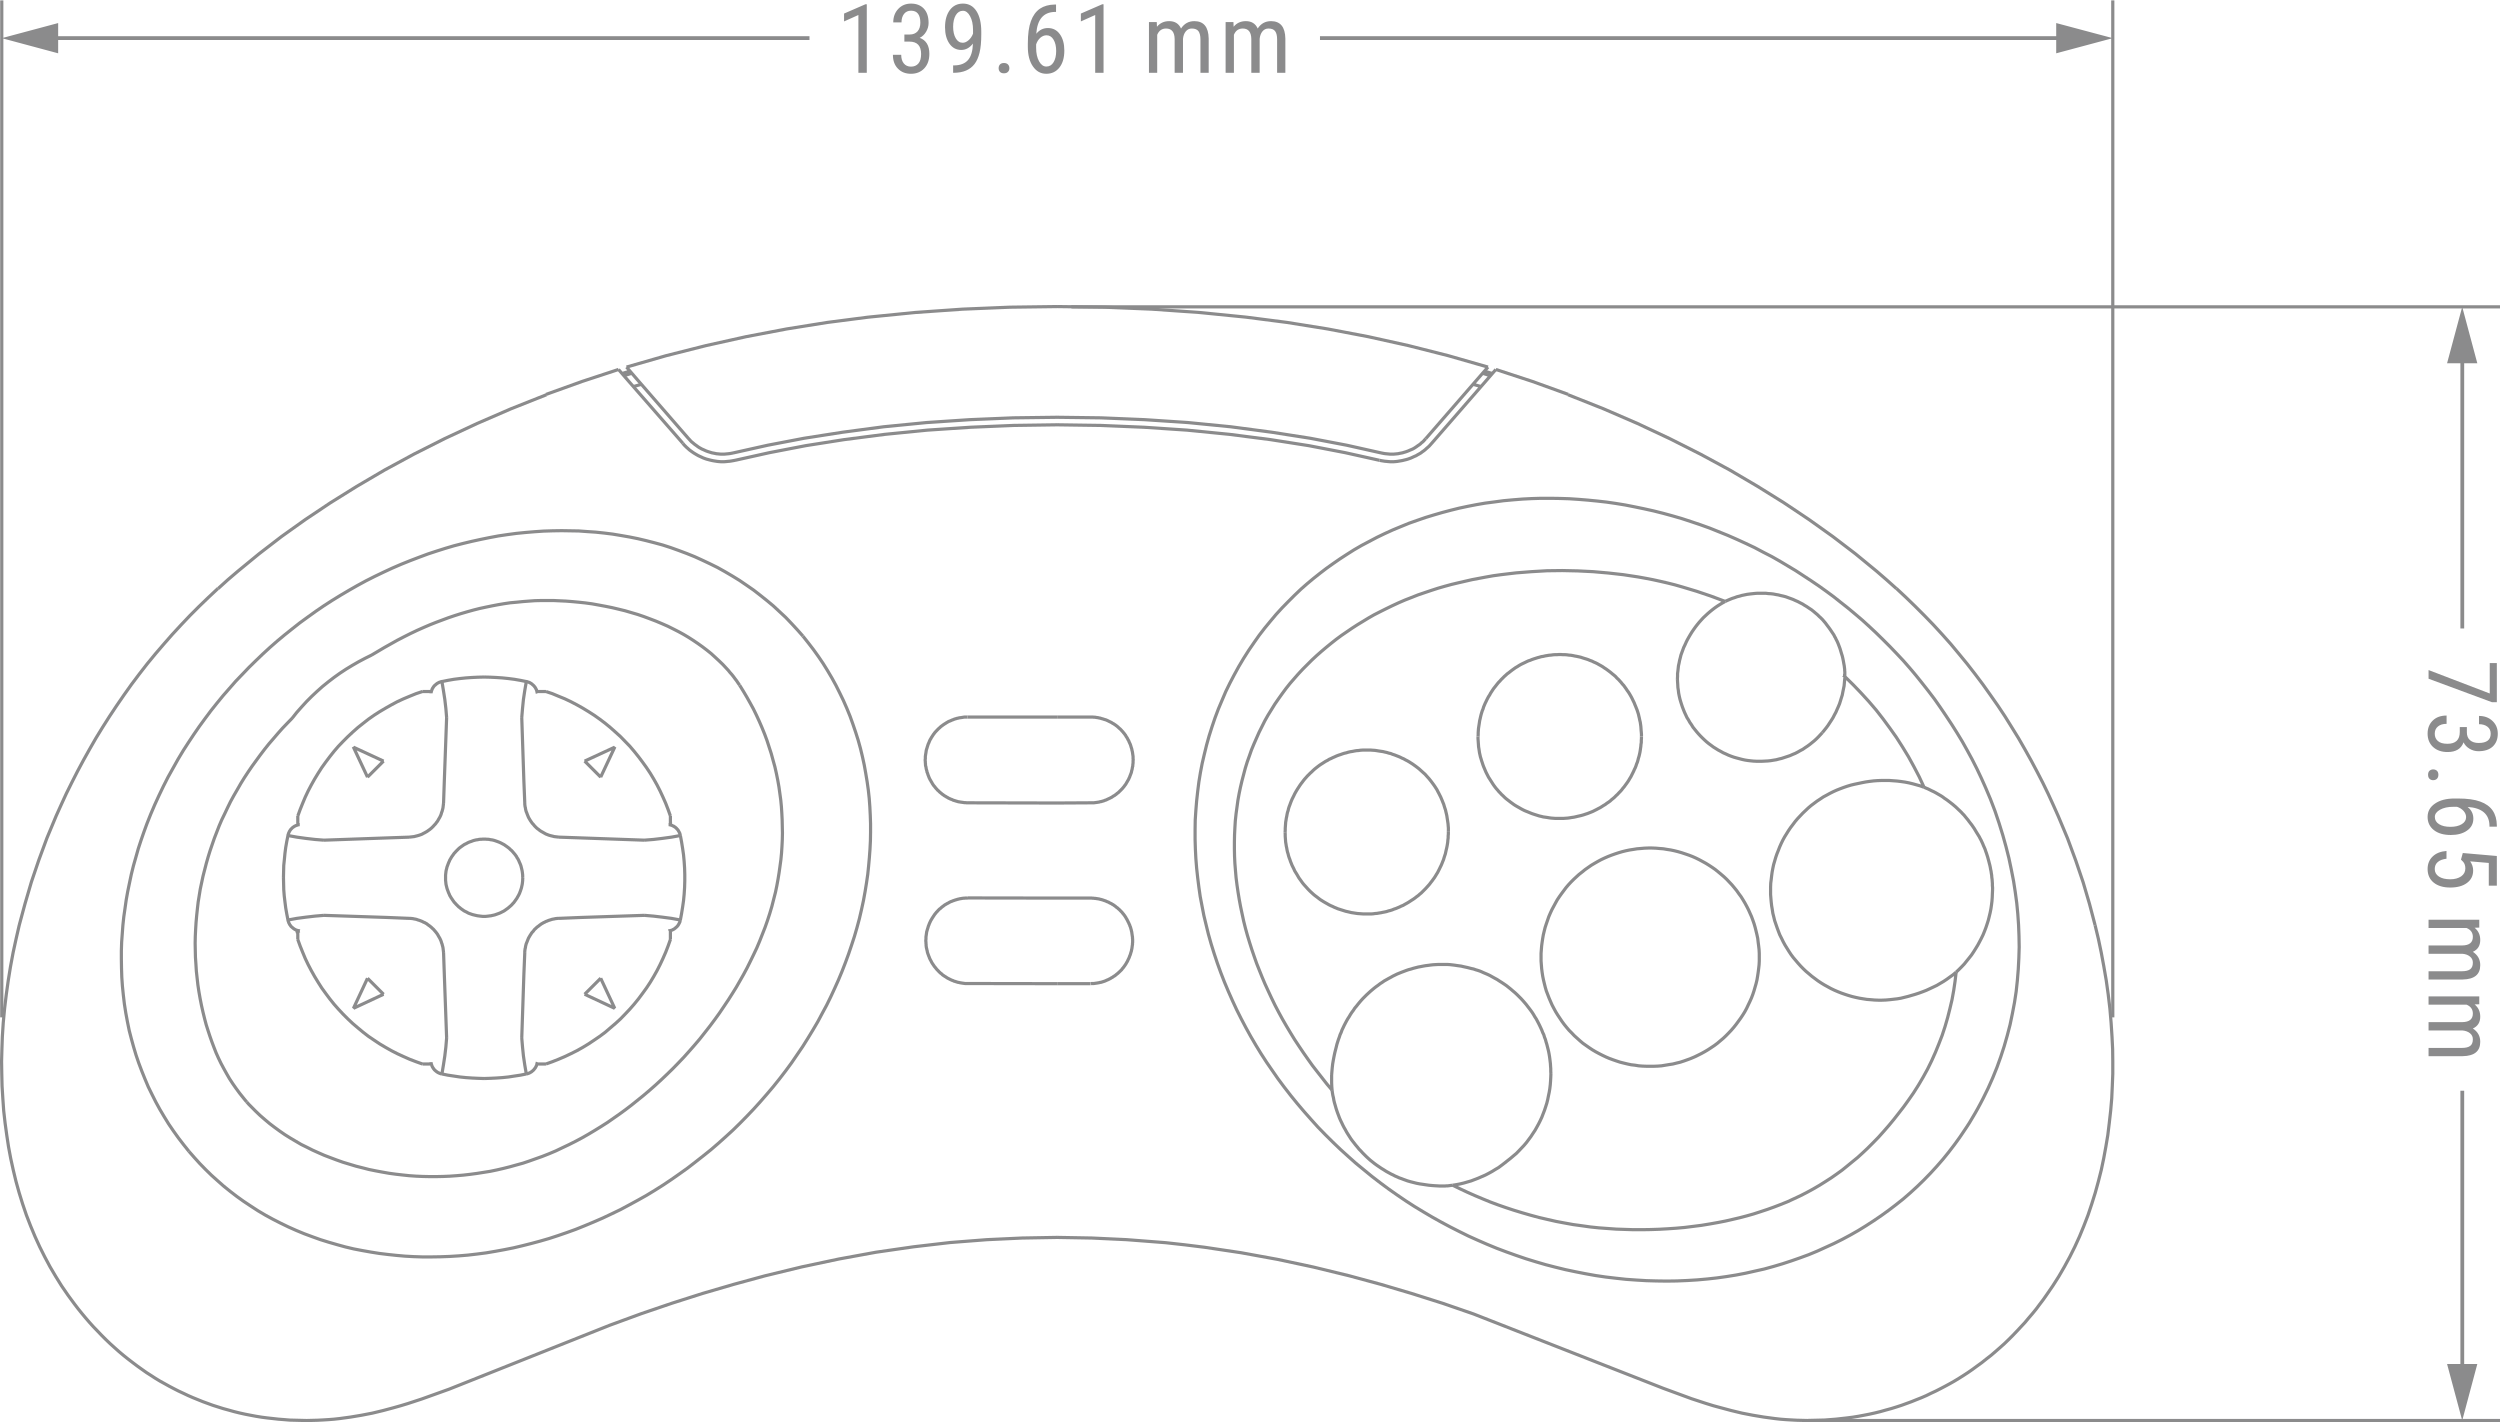 <svg xmlns="http://www.w3.org/2000/svg" width="703" height="400" viewBox="0 0 52141 29652" shape-rendering="geometricPrecision" text-rendering="geometricPrecision" image-rendering="optimizeQuality" fill-rule="evenodd" clip-rule="evenodd"><defs><style>.str0,.str1{stroke:#8b8b8c;stroke-width:66.714}.str0{stroke-linejoin:bevel}.fil0{fill:none}.fil1{fill:#8b8b8c;fill-rule:nonzero}</style></defs><g id="图层_x0020_1"><path class="fil0 str0" d="M38439 14078h6l3 3h10l3 3h9M38470 14084l3 3h3M12528 20395l-334 334M12821 21022l-627-293M12194 20732h-6M12821 21022l7 7M12528 20395l293 627M12531 20391l-3 4M7999 20729l-334-334M7372 21022l293-627M7999 20729l-627 293M8006 20732l-7-3M7372 21022l-6 7M12194 15866l334 334M12528 16200l3 7M12821 15576l-293 624M12194 15866l627-290M12188 15866h6M12821 15576l7-10M10945 16740v25l3 25 3 25 7 25 3 26 6 25 6 25 10 22 9 25 10 26 9 22 10 25 12 22 13 22 13 22 15 22 13 19 16 22 19 19 15 19 16 19 19 19 19 19 19 16 22 15 19 16 22 16 22 13 22 12 22 13 22 12 22 13 26 10 22 9 25 9 25 7 25 6 26 6 25 7 25 3 25 3 26 3 25 3M5912 18291l3 129 3 127 10 129 15 126 16 126 22 126 25 126M6006 19180l186-34 187-25 189-22 186-16M6006 17418l-25 123-22 126-16 123-12 126-13 126-3 123-3 126M6754 17515l-186-15-189-22-187-26-186-34M7665 16200l334-334M7999 15866h7M7372 15576l627 290M7665 16200l-293-624M7665 16207v-4M7372 15576l-6-10M8536 17452l25-3 28-3 25-3 26-3 25-7 25-6 22-6 25-7 26-9 25-9 22-10 22-13 25-12 22-13 22-12 19-13 22-16 23-16 18-15 19-16 19-19 19-19 16-19 19-19 16-19 15-22 16-19 13-22 12-22 13-22 13-22 12-25 10-22 9-26 6-25 10-22 6-25 7-25 6-26 3-25 3-25 3-25 3-25M9217 14207l31 186 29 186 22 189 16 190M10097 14113l126 3 126 6 129 9 126 13 123 16 127 22 123 25M10882 14958l16-190 19-189 28-186 32-186M9217 14207h-10l-9 3-10 4-9 3-9 3-10 3-6 3-10 6-9 4-10 6-6 3-9 6-7 7-9 6-7 6-6 7-9 6-7 6-6 6-6 7-7 9-6 7-3 9-6 6-7 10-3 9-6 7-3 9-3 9-3 10-4 9-3 10-3 9-3 10v9l-3 10v9M8965 14381v34M9267 16276l48-1318M9251 16740l16-464M8965 14415h-155M8810 14415l-132 44-133 54-129 54-130 60-123 66-122 69-123 73-117 75-117 82-110 86-111 88-107 95-101 94-101 101-97 101-92 107-88 111-85 113-82 114-76 119-73 120-69 123-66 126-60 127-54 129-53 132-48 133M6211 17011v154M8075 17468l461-16M6754 17515l1321-47M6211 17165h-31M6006 17418v-10l4-9 3-10 3-9 3-10 3-6 3-9 7-10 3-9 3-7 6-9 6-10 7-6 3-9 6-7 7-6 6-6 9-10 7-6 6-6 9-7 7-6 9-3 7-6 9-7 6-3 10-3 9-6 10-4 9-3 10-3 9-3 6-3 10-3h9l10-3h12M6252 19408l-12-4h-10l-9-3h-10l-6-3-9-3-10-3-9-3-10-3-9-7-10-3-6-6-9-3-7-7-9-6-7-6-9-7-6-6-7-6-9-7-6-6-7-6-6-10-3-6-7-9-6-7-6-9-3-10-3-6-7-9-3-10-3-9-3-10-3-6-3-10-4-9v-10M6180 19430h31M6252 19408l-88 22M8075 19127l-1321-44M8536 19146l-461-19M6211 19587v-157M11658 19146h-25l-26 3-25 3-25 6-25 4-26 6-25 9-25 7-25 9-22 10-26 9-22 13-22 9-22 13-22 12-22 16-22 16-19 16-22 15-19 16-19 19-19 16-16 19-15 22-19 19-16 19-13 22-15 22-13 22-13 22-12 22-10 25-9 22-10 26-9 22-10 25-6 25-6 25-3 26-7 25-3 25-3 25v26M11229 22183h158M10945 19859l-19 460M10926 20319l-44 1321M10097 22486l126-4 126-6 129-9 126-13 123-19 127-19 123-25M10977 22391l9-3h9l10-3 9-4 10-3 9-3 10-6 9-3 7-3 9-7 9-6 7-3 9-7 7-6 6-6 9-6 7-7 6-6 6-6 7-10 6-6 6-10 6-6 7-9 3-7 6-9 3-10 4-6 6-9 3-10 3-9 3-10v-9l3-10 4-9v-10l3-9M11229 22214v-31M10977 22391l-32-186-28-189-19-186-16-190M9217 22391l123 25 126 19 126 19 126 13 126 9 127 6 126 4M9315 21640l-16 190-22 186-29 189-31 186M9293 18298v56l3 25 3 29 3 28 6 26 7 28 6 25 9 28 10 26 9 25 10 25 12 25 10 26 16 25 12 22 16 22 16 25 16 22 15 22 19 19 19 22 19 19 19 19 19 19 22 16 22 19 22 16 22 15 22 16 25 13 26 12 22 13 25 13 25 9 29 10 25 9 25 6 28 7 26 6 28 6 25 3 29 4 28 3 25 3h29M10097 19105h28l28-3 29-3 28-4 29-3 25-6 28-6 29-7 25-9 28-10 25-9 26-10 25-12 25-13 25-12 26-16 22-16 22-16 22-15 22-19 22-19 22-19 19-19 19-22 19-19 16-22 18-25 16-23 16-22 13-25 15-25 13-25 13-26 9-25 10-25 9-28 9-26 7-28 6-28 6-26 4-28 3-28 3-29v-28l3-28M9251 19859l-3-26-3-25-3-25-3-25-6-26-7-25-6-25-10-25-6-22-9-26-10-22-12-25-13-22-13-22-12-22-13-22-16-22-15-19-16-19-19-22-16-19-19-16-19-19-19-16-18-15-23-16-22-16-19-16-22-12-22-13-25-9-22-13-22-9-25-10-26-9-25-7-22-9-25-6-25-4-26-6-25-3-28-3h-25M10097 17493h-29l-25 3h-28l-29 4-25 6-28 3-26 6-28 7-25 9-25 10-29 9-25 10-25 12-22 13-26 12-25 13-22 16-22 15-22 16-22 16-22 19-19 19-19 19-19 19-19 22-19 19-15 22-16 22-16 22-16 25-12 22-16 25-10 26-12 25-10 25-9 25-10 26-9 25-6 28-7 25-6 29-3 28-3 25-3 29v54M10904 18298l-3-26v-28l-3-29-3-25-4-28-6-29-6-25-7-28-6-25-9-26-10-25-12-25-10-25-12-26-13-25-16-22-12-25-16-22-16-22-19-22-16-19-19-22-18-19-23-19-18-19-23-19-22-16-22-16-22-15-22-16-25-13-22-12-25-13-26-12-25-10-25-9-28-10-26-9-25-7-28-6-26-3-28-6-28-4h-26l-28-3h-28M14190 17418l25 135 22 136 19 132 13 139 9 136 4 135v136l-4 135-9 139-13 136-19 132-22 136-25 135M13440 19083l189 16 186 22 189 25 186 34M14190 17418l-186 34-189 26-186 22-189 15M14190 17418l-3-10-3-9-3-10v-9l-3-10-7-6-3-9-3-10-6-9-4-7-6-9-3-10-6-6-7-9-6-7-6-6-7-6-6-10-9-6-7-6-6-7-9-6-7-3-9-6-6-7-10-3-9-3-10-6-6-4-10-3-9-3-10-3-9-3-10-3h-9l-9-3h-10M14017 17165h-35M12118 17468l1322 47M11658 17452l460 16M13982 17165v-154M13982 17011l-47-133-51-132-57-129-59-127-64-126-69-123-72-120-79-119-82-114-85-113-89-111-91-107-98-101-98-101-104-94-107-95-107-88-114-86-116-82-117-75-120-73-123-69-126-66-126-60-133-54-129-54-132-44M11229 14415h158M10926 16276l19 464M10882 14958l44 1318M11229 14415v-31M10977 14207h9l9 3 10 4 9 3 10 3 9 3 10 3 9 6 7 4 9 6 9 3 7 6 9 7 7 6 6 6 9 7 7 6 6 6 6 6 7 7 6 9 6 7 6 9 7 6 3 10 6 9 3 7 4 9 6 9 3 10 3 9 3 10v9l3 10 4 9v10l3 9M9217 14207l123-25 126-22 126-16 126-13 126-9 127-6 126-3M6211 19587l48 133 53 132 54 130 60 126 66 126 69 123 73 120 76 120 82 113 85 114 88 110 92 104 97 104 101 101 101 95 107 91 111 92 110 85 117 79 117 78 123 73 122 69 123 63 130 60 129 57 133 51 132 47M8810 22183h155M9267 20319l-16-460M9315 21640l-48-1321M8965 22183v31M9217 22391l-10-3h-9l-10-3-9-4-9-3-10-3-6-6-10-3-9-3-10-7-6-6-9-3-7-7-9-6-7-6-6-6-9-7-7-6-6-6-6-10-7-6-6-10-3-6-6-9-7-7-3-9-6-10-3-6-3-9-3-10-4-9-3-10-3-9-3-10v-9l-3-10v-9M11387 22183l132-47 129-51 133-57 126-60 126-63 123-69 120-73 117-78 116-79 114-85 107-92 107-91 104-95 98-101 98-104 91-104 89-110 85-114 82-113 79-120 72-120 69-123 64-126 59-126 57-130 51-132 47-133M13982 19587v-157M12118 19127l-460 19M13440 19083l-1322 44M13982 19430h32M14190 19180l-3 10-3 9-3 10v6l-3 10-7 9-3 10-3 9-6 6-4 10-6 9-3 7-6 9-7 6-6 10-6 6-7 6-6 7-9 6-7 6-6 7-9 6-7 6-9 7-6 3-10 6-9 3-10 7-6 3-10 3-9 3-10 3-9 3h-10l-9 3h-9l-10 4"/><path class="fil0 str0" d="M15426 14283l76 123 73 123 69 123 69 126 63 129 60 130 57 132 54 133 50 135 44 136 44 135 38 139 38 136 32 142 28 138 25 142 19 136 19 139 13 135 9 139 7 139 3 139 3 135-3 139-7 139-9 138-13 136-19 139-19 135-22 136-25 136-28 135-38 148-38 149-44 148-47 145-51 145-57 145-56 142-60 142-66 139-67 138-69 139-73 136-75 132-76 133-82 132-82 129-95 142-94 139-98 136-101 135-104 133-104 132-107 126-114 130-110 123-117 123-117 120-119 116-123 117-123 113-126 111-130 110-240 193-123 94-126 92-126 88-126 88-129 82-133 82-132 79-133 76-135 72-139 70-139 66-138 66-142 60-145 57-133 47-132 47-133 45-135 37-136 38-139 35-135 31-139 29-139 22-139 22-142 19-138 16-142 12-139 10-142 6-142 3h-142l-139-3-141-6-142-10-142-15-139-16-139-19-142-25-139-26-138-28-136-35-135-34-136-41-136-41-135-48-133-50-123-47-123-54-120-54-119-60-120-59-114-67-117-69-110-69-110-76-104-76-104-79-101-85-98-85-95-91-91-92-47-47-45-51M40129 16412l82 34 82 41 41 19 41 22 38 22 38 22 38 22 34 23 32 25 34 22 35 25 32 25 66 51 63 53 31 29 29 28 31 29 29 28 28 31 29 29 28 35 28 34 29 35 25 35 54 69 50 73 41 69 41 66 22 35 19 38 19 34 16 35 19 41 15 38 19 41 16 38 13 41 15 41 26 82 22 82 22 85 9 41 7 41 9 41 6 44 7 41 3 44 6 41 3 44 3 41v45l4 44v41M41558 18547l-4 82-3 78-6 82-10 79-12 82-16 79-19 79-19 76-25 79-25 75-29 76-31 76-35 72-38 73-37 69-42 69-44 70-44 66-50 63-51 63-50 63-57 60-57 57-56 53M22749 18723h19l19 3h22l19 3h19l19 4 22 3 19 3 19 3 19 6 19 4 22 6 19 6 19 7 18 6 19 6 19 10 22 9 19 6 19 13 19 9 22 10 19 13 19 9 16 13 19 12 19 16 15 13 19 12 16 16 16 13 16 15 15 16 16 16 16 16 13 19 15 15 13 19 13 16 12 19 13 19 9 19 13 19 9 19 10 19 9 19 10 18 9 23 10 18 6 22 9 19 7 22 6 23 6 19 4 22 6 22 3 22 3 22 3 19 3 22 4 22v22l3 22v66l-3 22v22l-4 22-3 23-3 22-3 22-6 22-3 22-7 22-6 19-6 22-7 22-9 19-7 22-9 22-9 19-10 19-9 22-10 19-12 19-10 19-12 19-13 19-13 19-12 15-13 19-16 16-12 19-16 16-16 15-16 16-15 13-16 16-16 12-16 13-19 16-15 12-19 10-16 12-19 13-19 9-19 13-19 9-19 10-19 9-19 7-18 9-23 10-18 6-19 6-22 7-19 6-23 3-22 6-18 3-23 4-22 3-19 3-22 3h-22-22l-19 3M22049 18723h700M22049 18723l-1861-3M20188 18720l-22 3h-19-19l-22 3h-18l-19 3-23 4-18 3-19 3-19 6-19 3-19 7-22 6-19 6-19 7-19 6-19 9-22 7-19 9-19 10-19 12-22 10-19 12-19 10-19 12-15 13-19 13-19 15-16 13-16 16-19 12-15 16-16 16-13 16-16 15-15 19-13 16-13 16-12 19-13 19-12 19-13 19-10 19-12 18-10 19-9 19-9 19-10 22-6 19-10 22-6 19-6 22-7 22-6 19-6 22-7 22-3 23-3 22-3 22-3 19-3 22v44l-3 22v22l3 22v22l3 25v22l3 23 3 22 6 22 4 22 6 19 3 22 6 22 7 22 9 22 6 19 10 22 6 19 10 22 9 19 13 22 9 19 10 19 12 19 13 19 13 19 12 19 13 15 16 19 12 16 16 19 16 16 15 15 13 16 16 13 16 16 19 12 15 16 16 13 19 12 19 13 16 9 19 13 18 12 19 10 19 9 19 10 19 9 22 10 19 6 19 10 22 6 19 6 22 7 19 6 22 3 22 6 19 3 22 4 22 3 22 3 19 3h67M20192 20505l1857 3M13212 8054l168-47M13014 7827l164-50M30889 8054l-167-47M29858 9240l-26 29-25 28-28 25-29 25-28 26-28 22-32 22-28 22-32 19-35 19-31 19-35 15-35 16-34 16-35 13-35 12-34 10-38 9-35 9-38 7-38 6-34 6-38 4-38 3h-38-38l-37-3-38-4-35-3-38-6-38-6-34-7M31198 7698l-224 259M30974 7957l-1116 1283M30920 7777l164 50M29738 9139l1069-1230M30807 7909l227-261"/><path class="fil0 str0" d="M28807 9439l32 6 31 6 32 4 32 3 31 3 32 3h66l31-3 32-3 31-3 32-7 32-6 31-6 32-10 31-9 28-10 32-12 28-13 32-13 28-12 29-16 25-16 28-19 26-19 28-18 25-19 22-22 25-19 23-22 22-26 22-22M22049 8695l915 12 908 38 902 60 892 88 858 114 804 126 760 145 719 161M22049 8695l-915 12-908 38-899 60-895 88-858 114-804 126-757 145-722 161M15291 9439l-32 6-31 6-32 4-31 3-32 3-31 3h-32-32l-34-3-32-3-31-3-32-7-31-6-32-6-31-10-29-9-31-10-32-12-28-13-29-13-28-12-28-16-29-16-28-19-25-19-26-18-25-19-25-22-25-19-22-22-23-26-22-22M14360 9139l-1069-1230M13067 7648l224 261M22049 6386l-987 13-987 41-984 69-984 98M18107 6607l-852 110-848 136-845 161-836 186-835 211-824 237M25991 6607l-981-98-987-69-987-41-987-13M31034 7648l-826-237-833-211-839-186-845-161-848-136-852-110M35884 29351l224 60 224 54 227 44 227 38 230 31 114 13 113 9 117 7 114 6 116 3 114 3 116-3 120-3 117-3 117-10 116-9 117-13 117-13 116-15 117-19 117-22 113-22 117-26 114-28 113-32 114-31 113-35 104-34 104-38 104-38 101-41 104-41 101-44 98-48 101-47 98-50 97-51 98-53 95-54 94-57 95-60 92-60 91-63 98-72 101-73 94-75 98-76 92-79 94-82 92-82 88-85 88-88 85-89 82-88 85-91 79-95 79-92 79-97 73-98 72-95 66-94 133-193 126-198 117-202 113-208 104-208 98-215 88-214 89-231 78-233 73-233 66-240 60-237 51-242 44-240 41-243 31-255 29-256 22-255 12-259 10-255v-259l-3-255-13-259-19-293-25-293-35-294-41-293-50-290-54-290-60-287-69-287M22049 25800l725 13 723 34 813 63 404 45 404 50 763 114 757 138 753 161 751 183 653 177 649 192 647 205 640 221 3958 1551 593 218 299 98 152 47 151 41M22049 25800l-732 13-731 34-770 60-763 89-782 113-776 142-772 164-767 186-649 177-647 189-643 205-637 217-663 243-3352 1334-571 205-290 95-145 44-145 41M8214 29351l-224 60-224 54-227 44-227 38-227 31-117 13-113 9-114 7-117 6-113 3-117 3-116-3-117-3-120-3-117-10-116-9-117-13-117-13-116-15-117-19-117-22-113-22-117-26-113-28-114-32-114-31-110-35-107-34-104-38-104-38-101-41-101-41-101-44-101-48-101-47-98-50-97-51-95-53-98-54-94-57-92-60-94-60-89-63-101-72-97-73-98-75-95-76-94-79-92-82-91-82-89-85-88-88-85-89-85-88-82-91-82-95-79-95-76-94-75-98-70-95-69-94-133-193-123-198-119-202-111-208-104-208-98-215-91-218-88-227-79-233-73-236-66-237-57-237-53-242-45-240-37-243-35-255-29-256-18-258-16-256-6-258-4-256 7-258 9-256 19-293 28-297 35-290 41-293 47-290 54-290 63-290 66-287M12900 7698l-757 249-753 271M11390 8218l6 7M4546 12265l-198 186-193 186-192 192-186 196-183 198-177 202-176 205-171 208-167 215-161 214-157 221-152 221-148 223-145 228-139 227-132 230-130 233-123 230-119 234-114 230-107 233-104 231-193 463-170 461-154 454-133 454-120 445M30961 7733l164 50M12973 7783l167-50M13124 7957l-224-259M13124 7957l1120 1283"/><path class="fil0 str0" d="M14244 9240l22 29 28 28 25 25 29 25 28 26 29 22 31 22 32 22 31 19 32 19 34 19 32 15 35 16 34 16 35 13 35 12 38 10 34 9 38 9 35 7 38 6 37 6 38 4 38 3h73l38-3 37-4 38-3 38-6 35-6 38-7M15329 9593l719-160 757-146 801-126 851-110 886-88 896-60 902-38 908-13M28773 9593l-719-160-757-146-801-126-855-110-886-88-896-60-902-38-908-13M22752 14948h44l23 3h22l19 4 22 3 22 3 22 6 22 3 19 7 22 6 22 6 19 7 22 6 19 6 22 10 19 9 19 10 19 9 19 9 19 10 18 13 19 9 19 13 19 12 16 13 19 13 16 15 15 13 16 16 16 12 16 16 15 16 13 16 16 15 13 19 15 16 13 19 13 16 9 19 13 19 12 18 10 19 9 19 13 19 6 19 9 19 10 22 9 19 7 22 6 19 6 22 7 19 6 22 3 22 6 19 4 22 3 22 3 22 3 19 3 22v45l3 22-3 22v44l-3 22-3 22v22l-6 19-4 22-3 22-6 22-6 22-3 19-7 22-9 22-7 19-9 22-6 19-10 19-9 22-10 19-12 19-10 19-12 19-10 19-12 19-13 16-13 19-12 15-16 19-13 16-16 16-15 16-16 15-16 16-16 16-15 12-19 13-16 16-19 12-16 13-19 9-19 13-18 13-19 9-19 10-19 9-22 10-19 9-19 10-22 6-19 9-22 7-22 6-19 6-22 3-22 7-22 3-19 3-22 3-23 3-22 3h-22-22-22M20179 14948h-22-22-22l-22 3-22 4-19 3-22 3-23 3-22 6-22 4-19 6-22 6-19 6-22 10-19 6-22 10-19 9-18 6-23 10-19 12-18 10-19 13-16 9-19 13-19 12-16 13-19 13-15 12-16 16-16 13-16 15-16 16-15 16-16 16-13 15-15 16-13 19-13 16-12 19-13 19-9 15-13 19-9 19-13 19-9 19-10 22-6 19-10 19-9 22-6 19-7 22-6 19-6 22-7 19-6 22-3 22-3 22-3 19-4 22-3 22-3 22v45l-3 18v23l3 22v22l3 22v22l3 22 7 22 3 22 3 19 6 22 7 22 3 22 9 19 7 22 6 19 9 22 7 19 9 22 10 19 9 19 13 19 9 19 13 19 9 19 13 19 12 19 13 15 16 19 12 16 13 16 16 16 15 19 16 12 16 16 16 16 16 12 19 16 15 13 19 12 16 13 19 12 19 10 19 13 19 9 19 13 22 9 19 10 18 6 23 9 18 10 23 6 19 6 22 7 22 6 19 6 22 3 22 4 22 3 22 3 19 3 22 3h22l22 3h22M20182 16736l1867 4M22749 16736l-700 4M26155 13394l107-152 114-148 117-142 119-142 127-139 129-132 129-129 136-130 129-113 133-111 135-107 136-104 142-101 142-98 145-94 145-92 157-91 161-85 161-85 164-79 167-76 167-69 171-70 170-60 173-60 174-53 176-51 177-47 177-44 179-38 180-35 180-31 192-25 193-26 195-18 196-16 195-10 196-6h195l196 3 195 6 196 13 195 16 193 19 195 22 193 28 195 32 193 38 198 41 199 44 199 50 198 54 196 57 192 63 196 66 192 69 189 76 189 76 187 82 186 85 186 88 179 95 183 94 177 101M40880 23703l-114 158-120 157-123 152-129 148-133 145-135 139-139 135-145 133-145 126-151 120-152 116-158 114-157 107-161 104-164 101-167 95-170 91-171 85-173 79-174 79-176 73-180 66-180 63-183 60-192 57-192 53-196 44-195 44-199 38-199 32-199 28-198 22-212 19-211 13-214 9-212 3-214-3-211-6-215-13-211-15-211-23-212-25-211-31-211-38-208-41-209-44-208-51-205-53-205-60-205-63-205-70-201-72-202-76-199-82-195-85-196-88-192-95-193-98-189-101-186-104-186-110-183-111-180-116-176-120-180-126-174-129-173-133-170-139-168-138-163-145-161-146-158-151-155-154-151-155-145-161-145-164-142-167-136-167-135-174-129-173-120-173-120-174-114-176-110-180-107-183-101-183-98-186-95-189-88-190-85-192-82-195-76-196-72-199-66-198-63-202-57-202-48-196-47-195-38-196-38-198-28-196-25-198-22-202-16-199-10-199-6-202v-198l3-202 13-199 16-198 22-199 25-199 32-195 37-193 45-192 47-192 53-190 60-189 63-186 70-186 76-180 78-183 86-176 91-174 95-173 101-170 107-168 110-160M41409 16412l104 246 95 249 85 252 79 255 66 237 60 237 51 242 47 240 35 227 31 230 22 227 16 231 9 230 4 230-7 230-12 230-19 234-25 233-35 230-44 231-48 230-59 227-64 224-72 221-79 220-88 218-95 214-104 212-54 104-56 104-57 101-60 101-60 101-63 97-66 98-66 98M41409 16412l-88-196-91-192-98-193-101-186-104-186-111-183-113-179-117-177-120-177-119-170-127-167-129-164-129-161-133-158-135-154-139-148-139-145-142-142-142-139-145-136-145-132-148-126-151-126-152-120-151-120-155-114-154-110-158-107-318-208-322-193M22049 14948h703M22746 20508h-697"/><path class="fil0 str0" d="M26802 17348l3 44v41l3 41 3 41 3 41 7 41 6 41 9 41 7 41 9 41 13 41 9 38 13 41 15 38 13 41 16 38 16 41 19 38 19 38 18 41 23 37 22 35 22 38 22 38 25 34 25 35 25 35 29 35 28 31 29 32 28 31 31 32 29 28 31 28 32 29 32 25 34 25 32 25 34 26 35 22 35 22 38 22 34 19 38 22 38 19 38 16 38 19 38 15 37 16 41 13 38 12 41 13 41 13 41 9 38 9 41 10 41 6 44 7 41 6 41 3 41 3 41 3h164l41-3 41-6 41-3 38-7 41-6 41-9 38-7 41-9 38-13 38-9 41-13 37-16 38-12 38-16 38-16 38-19 38-15 37-22 35-19 38-22 35-23 34-22 35-22 35-25 31-25 35-25 32-29 31-25 28-28 32-32 28-28 29-32 28-31 28-32 26-35 25-31 25-35 25-34 22-35 23-38 22-35 19-38 19-37 18-38 19-38 16-38 16-41 16-38 12-41 13-41 13-38 9-41 9-41 10-41 9-44 7-41 6-41 3-41 6-44v-41l4-41v-44"/><path class="fil0 str0" d="M30208 17342v-41-41l-4-44-3-41-6-41-6-41-7-44-6-41-9-41-10-41-9-41-13-38-13-41-12-41-16-38-16-41-16-38-15-35-19-37-19-38-19-35-19-38-22-35-22-34-22-32-25-34-26-35-25-32-25-31-29-32-25-28-28-32-32-28-31-28-32-29-31-28-32-25-34-26-35-25-35-25-35-22-34-22-38-22-38-19-38-22-38-16-37-19-38-16-41-16-38-15-41-13-38-16-41-9-41-13-41-9-41-10-44-6-41-6-41-7-41-6-44-3-41-3h-41-44-41-45l-44 3-41 6-44 3-41 7-44 9-41 6-44 10-41 13-41 9-41 13-41 15-41 13-41 16-41 19-35 15-38 19-38 16-34 22-38 19-35 22-34 22-35 22-32 22-34 26-32 25-31 25-32 29-28 28-32 28-28 29-29 28-28 32-28 31-26 32-25 34-25 32-25 35-22 34-23 35-22 35-22 38-19 34-18 38-19 38-19 38-16 38-16 41-13 37-15 38-13 41-9 41-13 38-9 41-7 41-9 41-6 41-7 41-3 44-3 41-3 41v41l-3 41M30299 24712l-28 3-26 3-28 4-25 3h-29l-25 3h-53-54l-54-3-53-3-54-4-66-6-63-9-66-10-63-9-67-13-63-16-63-16-63-18-44-16-44-16-41-16-44-15-41-19-45-19-41-22-41-19-53-29-51-28-50-32-51-31-47-32-50-34-48-35-44-35-44-35-41-37-41-38-38-38-38-38-37-41-38-38-35-44-35-41-34-44-35-44-32-44-28-44-31-48-29-47-25-47-28-48-26-50-22-47-25-51-22-50-19-51-19-50-19-54-16-50-15-54-16-54-13-53-9-54-13-53-9-54-7-54M35982 12536l47-22 51-22 47-19 50-16 51-19 54-13 50-15 50-10 57-12 54-7 53-6 57-6 54-4h167l54 7 53 3 54 6 50 10 54 9 50 13 54 12 50 13 51 19 53 19 51 19 47 22 51 22 47 25 50 25 45 29 47 28 47 32 48 31 44 35 41 35 22 18 22 19 19 19 19 19 22 19 19 19 22 22 19 22 22 26 19 22 37 50 38 50 32 45 31 47 32 47 13 22 12 26 16 25 9 22 13 25 13 25 22 51 19 50 19 51 15 50 16 54 16 50 12 51 10 50 9 51 10 53 6 51 3 25v25l3 25v79M39798 22946l110-158 104-164 98-167 92-167 85-173 79-177 72-177 69-179 60-183 54-186 47-186 44-187 35-192 28-189 23-193M40129 16412l-101-218-110-211-114-208-123-202-129-202-136-192-142-193-145-186-154-180-161-176-164-171-170-167M38480 14106l-4-22M38480 14106l-7 63-6 67-6 63-13 63-13 63-12 63-19 60-19 63-19 60-25 60-25 56-26 60-31 57-29 57-34 54-35 53-35 54-37 50-41 51-41 50M40129 16412l-79-29-79-22-79-22-78-19-82-16-82-12-82-10-82-6-82-6h-82-82l-82 3-82 6-82 10-82 12-82 16M38830 16317l-76 16-76 16-75 18-76 23-73 25-75 28-73 29-69 31-70 35-69 38-69 37-67 45-63 41-63 47-63 47-60 51-56 53-57 54-54 57-53 56-51 60-47 63-48 63-44 64-41 66-41 66-38 69-34 70-32 72-28 73-29 72-25 73-22 76-22 75-16 76-15 79-10 75-9 79-10 76-3 79v79M36928 18569v79l6 78 7 79 9 79 13 76 12 79 19 75 19 79 25 73 26 75 28 76 28 73 35 69 35 72 38 70 41 66 41 66 44 67 47 63 51 60 50 59 54 60 56 57 57 54 60 50 60 51 63 47 63 47 66 44 67 41 69 38 69 38 73 35 72 31 73 29 72 25 76 25 76 22 79 19 75 16 79 13 76 12 79 6 79 7 78 3h79l79-3 79-7 79-9 79-9 78-13 76-19 76-19 75-22 76-22M40798 20268l-64 54-66 47-66 48-66 44-70 41-69 41-73 35-72 34-76 35-72 28-79 29-76 25M30299 24712l155 76 154 72 158 70 157 66 161 66 161 60 164 57 161 53 177 54 173 50 177 48 176 41 180 41 180 34 176 32 183 25 177 25 180 19 179 13 180 13 180 6 180 6h179l180-3 180-6 177-10 176-12 177-16 176-22 174-22 176-29 174-31 148-29 148-34 149-35 145-38 145-41 145-47 142-47 142-51 138-53 142-57 136-63 135-63 136-70 132-72 130-76 126-79 117-75 113-79 114-82 110-89 107-88 108-88 104-95 100-94 117-117 114-117 110-123 107-123 104-126 101-129 101-130 95-132"/><path class="fil0 str0" d="M30299 24712l79-13 76-15 78-19 76-22 76-22 75-29 73-28 73-32 72-31 73-38 69-38 66-41 70-41 63-47 63-48 63-50M27082 14043l-88 101-88 101-85 107-79 107-79 111-76 110-72 117-70 113-66 117-60 120-60 120-53 120-54 123-51 123-44 126-44 123-41 132-34 129-35 133-32 136-28 135-25 139-19 139-19 138-16 149-9 148-7 145-3 148v148l3 149 7 148 12 148 13 152 19 151 22 151 25 152 28 151 32 151 32 149 37 148 41 148 45 148 47 148 50 146 51 145 56 141 57 142 60 142 70 152 69 148 72 148 76 145 79 145 82 142 85 142 85 139 92 139 91 135 95 136 94 132 101 130 101 129 101 129 107 126M27773 22413l6-76 7-79 9-78 13-76 15-79 16-76 19-75M27782 22728l-6-78-3-79v-79-79M35982 12536l-297-111-299-101-303-91-154-44-152-38-151-35-155-34-151-29-155-28-309-47-312-35-318-28-322-16-322-7-318 4-322 19-318 25-161 19-158 19-161 22-158 28-286 54-287 66-142 34-139 38-142 41-139 45-139 47-138 47-136 54-136 53-132 57-136 63-129 63-132 66-117 60-117 67-113 69-114 69-113 73-111 76-110 75-107 79-104 82-104 85-101 85-101 89-98 91-95 95-94 94-92 98M35982 12536l-57 31-53 32-54 34-54 38-50 38-47 38-51 44-44 41-47 44-44 48-42 47-41 50-37 48-38 53-35 51-35 57-31 53-32 57-28 57M32141 19956v79l6 79 6 79 10 79 12 79 16 78 19 79 19 76 22 76 29 75 28 73 31 72 32 73 38 72 38 70 41 66 44 66 44 66 47 64 51 63 50 59 57 57 54 57 60 54 59 53 60 51 67 47 63 44 66 44 69 41 70 38 69 35 73 35 72 31 76 28 75 26 76 25 76 19 79 19 75 16 79 9 79 13 79 6 82 3h158l78-3 79-6 79-13 79-13 79-12 75-19 79-19 76-25 73-26 75-28 73-31 72-35 70-35 69-38 69-41 67-44 66-44 63-47 60-51 63-53 57-54 56-57 54-57 51-59 50-63 47-64 48-66 44-66 41-66 38-70 34-72 35-73 32-72 28-73 25-75 22-76 22-76 19-79 13-78 12-79 10-79 9-79 4-79v-79M36692 19956v-79l-4-78-9-79-10-76-9-79-16-75-19-79-19-76-22-76-25-72-28-76-32-72-31-70-35-69-38-70-41-69-41-66-47-63-44-63-51-63-50-60-54-57-54-57-56-53-60-51-60-50-63-51-63-44-67-44-66-41-69-38-70-38-69-34-72-32-73-28-76-26-75-25-76-22-76-19-75-16-79-12-76-13-79-6-79-7-78-3h-79l-79 3-79 7-76 6-79 13-78 12-76 16-76 19-75 22-76 25-73 26-72 28-73 32-72 34-70 38-66 38-69 41-63 44-67 47-59 48-64 50-56 51-57 53-57 57-53 57-51 60-47 63-47 63-45 63-44 66-38 69-38 70-37 69-32 70-31 72-26 76-25 72-25 76-19 76-19 79-13 75-12 79-10 76-6 79-6 78v79M30826 15355v44l3 41 3 44 3 41 3 45 7 41 6 41 6 41 10 44 9 41 13 41 12 41 13 38 13 41 15 41 16 37 16 38 16 38 19 38 18 35 19 37 23 35 22 35 22 34 22 35 22 32 25 34 25 32 29 32 25 31 28 28 29 32 31 28 29 29 31 28 32 25 34 26 32 25 35 25 34 25 35 22 38 22 34 19 38 22 35 19 38 19 38 16 41 16 38 16 37 15 38 13 41 13 38 12 41 13 41 9 38 10 44 6 41 6 41 7 44 6 41 3 41 3h174l41-3 44-3 44-6 41-7 44-6 41-9 41-10 41-9 41-10 41-12 38-13 41-13 38-15 41-16 38-16 37-19 38-19 35-19 38-19 35-22 34-22 38-22 32-25 34-22 35-25 31-29 32-25 32-28 28-29 31-28 29-32 28-28 29-32 25-34 28-32 25-35 23-31 25-35 22-34 22-38 22-35 19-38 19-38 19-38 16-37 19-38 15-38 13-41 16-38 12-41 10-41 12-38 10-41 9-41 7-41 6-44 6-41 3-41 7-41v-41l3-44v-41M35162 13397l-22 50-25 51-19 53-19 51-19 53-13 54-15 57-10 53-13 57-6 54-6 56-7 54v57l-3 57M32346 22385l-3-51v-53l-4-51-3-54-6-50-6-50-7-51-9-53-10-51-12-50-13-51-12-47-16-51-13-50-19-47-15-51-23-47-18-48-23-50-22-47-22-44-25-48-25-47-29-44-25-44-28-44-32-45-31-41-32-41-31-41-35-41-32-37-41-45-41-41-41-41-44-41-44-37-44-38-47-38-44-35-51-35-47-31-51-32-47-31-54-29-50-28-50-28-54-25-38-16-38-16-34-16-38-16-44-15-45-13-44-16-44-9-85-22-88-19-41-10-44-6-45-6-44-7-50-6-51-6-50-3h-54-50-51-50l-54 3-50 3-51 6-50 7-51 6-50 9-51 10-50 9-50 13-51 13-47 15-51 13-47 16-50 19-48 18-47 19-47 19-45 22-47 23-44 25-47 25-44 25-45 25-41 29-44 28-41 32-44 31-41 32-41 34-41 35-38 35-38 35-37 37-38 38-35 38-35 41-34 41-32 41-35 41-28 44-31 41-29 44-28 48-29 44-25 44-25 47-25 48-22 47-23 47-18 51-22 47-16 50-19 51-16 50-16 51-12 50-13 51M31444 24198l60-47 60-51 60-50 53-54 54-57 53-56 51-60 47-63 47-63 41-63 45-67 37-66 38-69 35-70 32-69 28-73 28-72 25-76 23-72 19-76 15-76 16-75 13-79 9-76 6-79 4-76 3-78M34985 14154l3 60 4 59 3 60 9 57 7 60 12 60 13 57 16 56 19 60 18 54 22 57 23 57 25 53 25 54 32 50 28 51 35 50 31 51 38 47 38 47 38 44 41 44 41 41 44 42 44 40 47 38 48 35 47 35 50 31 51 32 53 28 51 29 57 25 53 25 57 22 54 19 56 16 60 16 57 15 60 13 57 9 60 7 60 6 60 3h119l60-3 57-3 60-6 60-10 57-9 60-16 56-13 57-19 57-19 57-19 56-25 54-22 54-28 50-29 54-28 50-35 47-31 48-35 47-38 47-38 45-41 41-41 41-44 41-44"/><path class="fil0 str0" d="M34235 15352v-41l-3-44-4-41-3-44-3-41-6-44-6-42-10-40-9-45-10-41-9-41-13-41-13-41-15-38-16-40-16-38-16-41-19-38-18-38-19-38-19-34-22-38-22-35-26-35-22-34-25-35-25-35-29-31-25-32-28-31-29-32-31-28-28-32-32-28-32-25-34-29-32-25-34-25-35-26-35-22-35-25-37-22-35-19-38-22-38-19-38-16-37-19-42-15-37-16-38-13-41-12-41-13-38-13-41-9-41-9-41-7-41-9-41-7-41-3-41-6-41-3h-44l-41-3h-41l-41 3h-41l-41 3-41 6-41 3-41 7-38 6-41 10-41 6-41 12-38 10-41 13-38 12-38 13-37 16-38 12-41 19-38 19-41 19-38 19-38 22-34 22-38 22-35 25-35 25-34 26-35 28-35 25-31 29-32 28-31 32-32 31-25 29-28 28-26 31-25 32-25 32-25 31-22 32-22 34-23 35-18 35-23 34-19 35-18 35-16 34-19 38-16 38-16 38-12 41-16 38-13 41-12 41-10 41-9 41-10 41-6 41-6 41-7 44-6 41-3 41-3 44v41l-3 41M43696 19288l-117-445-132-448-155-457-170-460-193-461-104-233-107-234-113-233-120-233-123-231-130-233-132-230-142-230-142-228-148-223-155-221-157-221-161-214-167-215-171-208-173-208-180-202-183-199-186-192-192-192-192-186-199-186M32708 8218l-750-271-760-249M32705 8225l3-7M7750 13655l265-157 271-152 139-72 139-70 139-66 142-63 126-54 126-50 126-47 129-48 130-44 129-41 129-38 133-37 126-32 129-28 126-26 130-25 129-22 129-19 133-12 129-13 129-10 126-9 130-3h258l126 6 130 6 129 10 139 13 139 15 138 19 139 25 139 26 139 28 135 32 139 34 129 38 130 38 129 44 126 47 126 48 126 53 123 54 120 60 104 53 104 57 101 60 98 63 98 66 94 67 95 72 91 73 82 75 82 76 79 76 38 41 38 41 38 41 35 44 37 41 35 44 32 44 34 44 32 48 31 44M6095 14970l94-119 101-114 104-114 107-107 111-104 113-101 120-97 120-92 123-88 129-85 130-79 132-76 136-72 135-67M5145 22974l-37-44-38-47-76-95-72-98-70-100-66-101-60-104-60-108-57-107-53-110-51-114-44-113-44-117-41-117-38-116-38-120-31-117-35-142-32-142-28-142-25-142-22-145-16-142-16-145-9-145-10-145-3-145-3-145 3-145 7-145 9-145 13-145 15-142 16-139 22-135 22-136 29-136 28-132 35-136 34-132 38-133 41-132 44-129 45-130 50-129 50-129 54-126 60-123 60-127 63-129 69-126 73-126 72-126 76-123 79-120 82-120 85-117 85-116 89-117 91-114 95-110 94-110 95-107 101-105 101-104M3941 24006l113 129 114 126 120 123 123 120 126 113 129 114 133 107 135 104 145 104 152 101 151 98 154 91 158 86 161 82 161 78 164 73 167 69 170 63 167 60 174 54 173 50 174 48 173 41 177 34 180 32 176 28 180 22 177 19 179 16 183 10 180 6h180l192-3 192-7 193-12 192-16 189-22 193-25 189-32 192-35 186-37 190-45 186-47 186-50 186-54 183-60 183-63 183-66 189-76 189-79 189-82 186-88 183-88 183-98 180-98 180-101 176-107 174-110 170-114 167-117 167-119 164-127 161-126 161-129 158-136 154-138 152-139 148-145 145-148 142-149 139-154 135-155 133-157 129-161 126-164 123-167 117-171 116-170 111-177 107-176 98-167 91-171 92-170 85-173 82-177 79-176 75-180 70-180 66-180 63-186 60-183 54-186 50-186 44-189 41-189 35-193 28-173 26-177 18-173 16-177 13-176 9-177 3-180v-176l-6-177-9-177-13-176-19-174-25-176-29-174-31-173-38-174-41-170-47-170-54-170-57-168-59-164-67-164-72-164-76-157-79-158-85-155-91-154-92-148-98-145-104-145-107-139-110-139"/><path class="fil0 str0" d="M16748 13261l-117-132-120-130-123-129-129-120-129-120-136-113-139-111-138-107-146-101-148-101-148-91-155-91-154-86-158-78-161-76-160-73-164-66-168-63-167-60-167-54-173-47-171-44-173-41-173-35-177-31-174-29-176-22-177-19-180-12-176-13-177-3-179-3-190 3-189 6-189 13-189 16-190 19-186 25-189 28-186 35-186 38-186 41-183 44-183 47-183 54-180 57-179 59-180 67-189 72-189 76-190 82-183 85-183 88-182 92-180 98-177 101-176 104-174 107-170 110-167 114-167 120-164 119-161 127-158 126-155 129-151 132-148 136-145 139-145 142-139 145-139 145-132 151-133 152-126 154-126 158-120 161-120 164-113 164-111 167-110 170-110 183-104 186-104 186-98 193-92 192-88 192-85 199-79 199-63 173-60 173-57 174-50 177-51 179-44 177-38 180-38 183-31 173-25 177-25 173-19 177-13 176-13 177-6 180v176l3 186 6 190 13 186 19 186 22 186 29 186 34 183 38 186 44 170 47 170 51 171 57 167 63 167 66 164 69 164 79 161 79 157 85 155 92 155 91 148 101 148 104 145 107 139 111 139M22049 14948h-1870M11396 8225l-738 293-706 306-675 315-644 325-611 331-581 341-552 344-523 350-495 353-467 359-442 363-211 180-202 183M39552 12268l-205-183-208-180-442-363-470-359-495-353-523-350-552-344-580-341-612-331-644-325-671-315-707-306-738-293"/><path class="fil0 str1" d="M44065 21211V0M37 21211V0"/><path class="fil1" d="M43475 826H27530v-79h15945v79zm-590 278V473l1180 315-1180 316zM1213 1104L37 788l1176-315v631zm15670-278H623v-79h16260v79zM18078 1511h-175V305l-299 134V275l446-194h28zM18862 712h111c71 0 125-23 164-66 38-44 58-104 58-180 0-167-65-251-194-251-62 0-110 22-146 67-35 45-53 104-53 177h-172c0-114 35-208 105-282 69-73 158-110 266-110 112 0 201 35 267 105s99 170 99 299c0 66-18 127-52 184s-78 100-133 126c134 50 201 161 201 333 0 127-35 228-106 304-70 75-163 113-277 113-113 0-204-36-273-108-70-71-104-167-104-288h173c0 75 18 136 54 180 37 45 87 67 150 67 64 0 116-21 154-65 38-43 57-110 57-199 0-172-81-258-245-258h-104V712zM20292 901c-69 89-150 133-243 133-103 0-186-44-247-131s-92-202-92-343c0-149 34-268 100-358 67-90 158-135 274-135 120 0 213 52 281 156 67 104 101 248 101 431v54c0 158-12 286-36 383-24 98-59 177-105 237s-105 105-177 136-161 47-269 47v-155h30c123-2 216-39 280-111 63-72 98-186 103-344zm-213-17c41 0 82-18 122-53 40-34 71-80 93-137v-76c0-118-21-215-62-289-41-75-90-112-148-112-63 0-113 31-150 92-36 62-55 142-55 240 0 99 18 179 54 241 36 63 85 94 146 94zM20828 1415c0-31 9-57 27-78 19-20 47-31 84-31s65 11 84 31c20 21 29 47 29 78 0 30-9 55-29 75-19 21-47 31-84 31s-65-10-84-31c-18-20-27-45-27-75zM22025 87v154h-28c-116 3-206 41-271 116-65 76-103 189-113 340 64-80 145-120 243-120 105 0 188 43 250 130 61 86 92 199 92 340 0 149-34 267-102 353-68 87-160 131-274 131-116 0-209-52-279-154-71-102-106-238-106-408v-69c0-195 21-351 64-467 42-116 105-202 187-259 83-56 185-85 308-87h29zm-198 641c-47 0-91 18-131 53-39 36-68 82-86 137v72c0 115 21 209 62 282 40 72 91 108 150 108 64 0 115-29 151-89 37-60 55-138 55-236 0-96-18-175-55-236-36-61-85-91-146-91zM23016 1511h-174V305l-299 134V275l446-194h27z"/><path id="1" class="fil1" d="M24126 453l4 97c64-78 149-117 255-117 118 0 200 51 247 154 67-103 159-154 278-154 195 0 295 122 299 365v713h-172V815c0-77-14-134-41-172-28-37-74-56-139-56-52 0-94 20-127 61-32 40-51 92-57 154v709h-174V807c-2-146-62-220-179-220-87 0-149 44-185 131v793h-172V453h163z"/><path class="fil1" d="M25725 453l4 97c64-78 149-117 255-117 118 0 201 51 247 154 67-103 159-154 278-154 195 0 295 122 299 365v713h-172V815c0-77-13-134-41-172-27-37-73-56-139-56-52 0-94 20-127 61-32 40-51 92-57 154v709h-174V807c-2-146-61-220-178-220-88 0-150 44-185 131v793h-173V453h163z"/><path class="fil0 str1" d="M37704 29619h14437M22345 6392h29796"/><path class="fil1" d="M51315 29029v-6288h79v6288h-79zm-278-589h631l-315 1179-316-1179zM51037 7569l316-1177 315 1177h-631zm278 5531V6979h79v6121h-79z"/><g id="_2187895519968"><path class="fil1" d="M51974 14638l-1323-490v-181l1276 489v-635h148v817zM51450 15156v110c0 71 22 126 66 164 44 39 104 58 180 58 167 0 251-64 251-193 0-62-22-111-67-146s-105-53-177-53v-172c114 0 208 35 281 104 74 70 111 158 111 267 0 112-35 201-105 267-70 65-170 98-299 98-66 0-127-17-184-51-58-34-100-79-126-134-50 135-161 202-333 202-127 0-228-36-304-106-75-71-113-163-113-277 0-113 36-204 108-274 71-69 167-104 288-104v173c-76 0-136 18-180 55-45 36-67 87-67 150 0 64 21 115 65 153 43 39 110 58 199 58 172 0 258-82 258-246v-103h148zM50746 16039c32 0 58 10 79 28 20 19 31 47 31 84s-11 65-31 84c-21 20-47 29-79 29-29 0-54-9-75-29-20-19-30-47-30-84s10-65 30-84c21-18 46-28 75-28zM52075 17234h-154v-29c-3-115-41-205-116-270-76-66-189-103-340-113 80 63 120 144 120 243 0 105-43 188-130 249-86 62-200 93-340 93-149 0-267-34-353-102-87-68-131-160-131-275s51-208 154-278c102-71 238-106 407-106h70c195 0 351 21 467 64 116 42 202 104 259 187 56 82 85 185 87 308v29zm-641-199c0-47-18-90-53-130-36-40-82-68-137-86h-72c-115 0-209 20-282 61-72 41-108 91-108 150 0 65 29 115 89 152s138 55 236 55c96 0 175-18 236-55s91-86 91-147zM51365 17783l710 62v619h-168v-474l-388-33c41 59 62 122 62 190 0 111-44 198-130 261-85 63-201 95-346 95-148 0-263-35-347-103-85-69-127-164-127-283 0-107 35-194 105-261 70-68 166-106 289-116v162c-81 10-142 33-183 70-42 37-62 85-62 145 0 67 29 119 87 157s137 57 236 57c93 0 169-21 228-61 58-41 87-96 87-165 0-57-15-103-45-138l-46-46 38-138z"/><path id="1" class="fil1" d="M51709 19338l-97 4c78 64 117 149 117 255 0 118-51 200-154 247 103 67 154 159 154 278 0 195-122 294-365 299h-713v-172h696c77 0 134-14 171-41 38-28 57-74 57-139 0-52-20-95-61-127-40-33-92-52-154-57h-709v-174h704c146-2 220-62 220-179 0-87-44-149-131-185h-793v-172h1058v163z"/><path class="fil1" d="M51709 20937l-97 4c78 64 117 149 117 255 0 118-51 200-154 247 103 67 154 159 154 278 0 195-122 295-365 299h-713v-172h696c77 0 134-14 171-41 38-27 57-74 57-139 0-52-20-94-61-127-40-32-92-51-154-57h-709v-174h704c146-2 220-61 220-179 0-87-44-149-131-185h-793v-172h1058v163z"/></g></g></svg>
